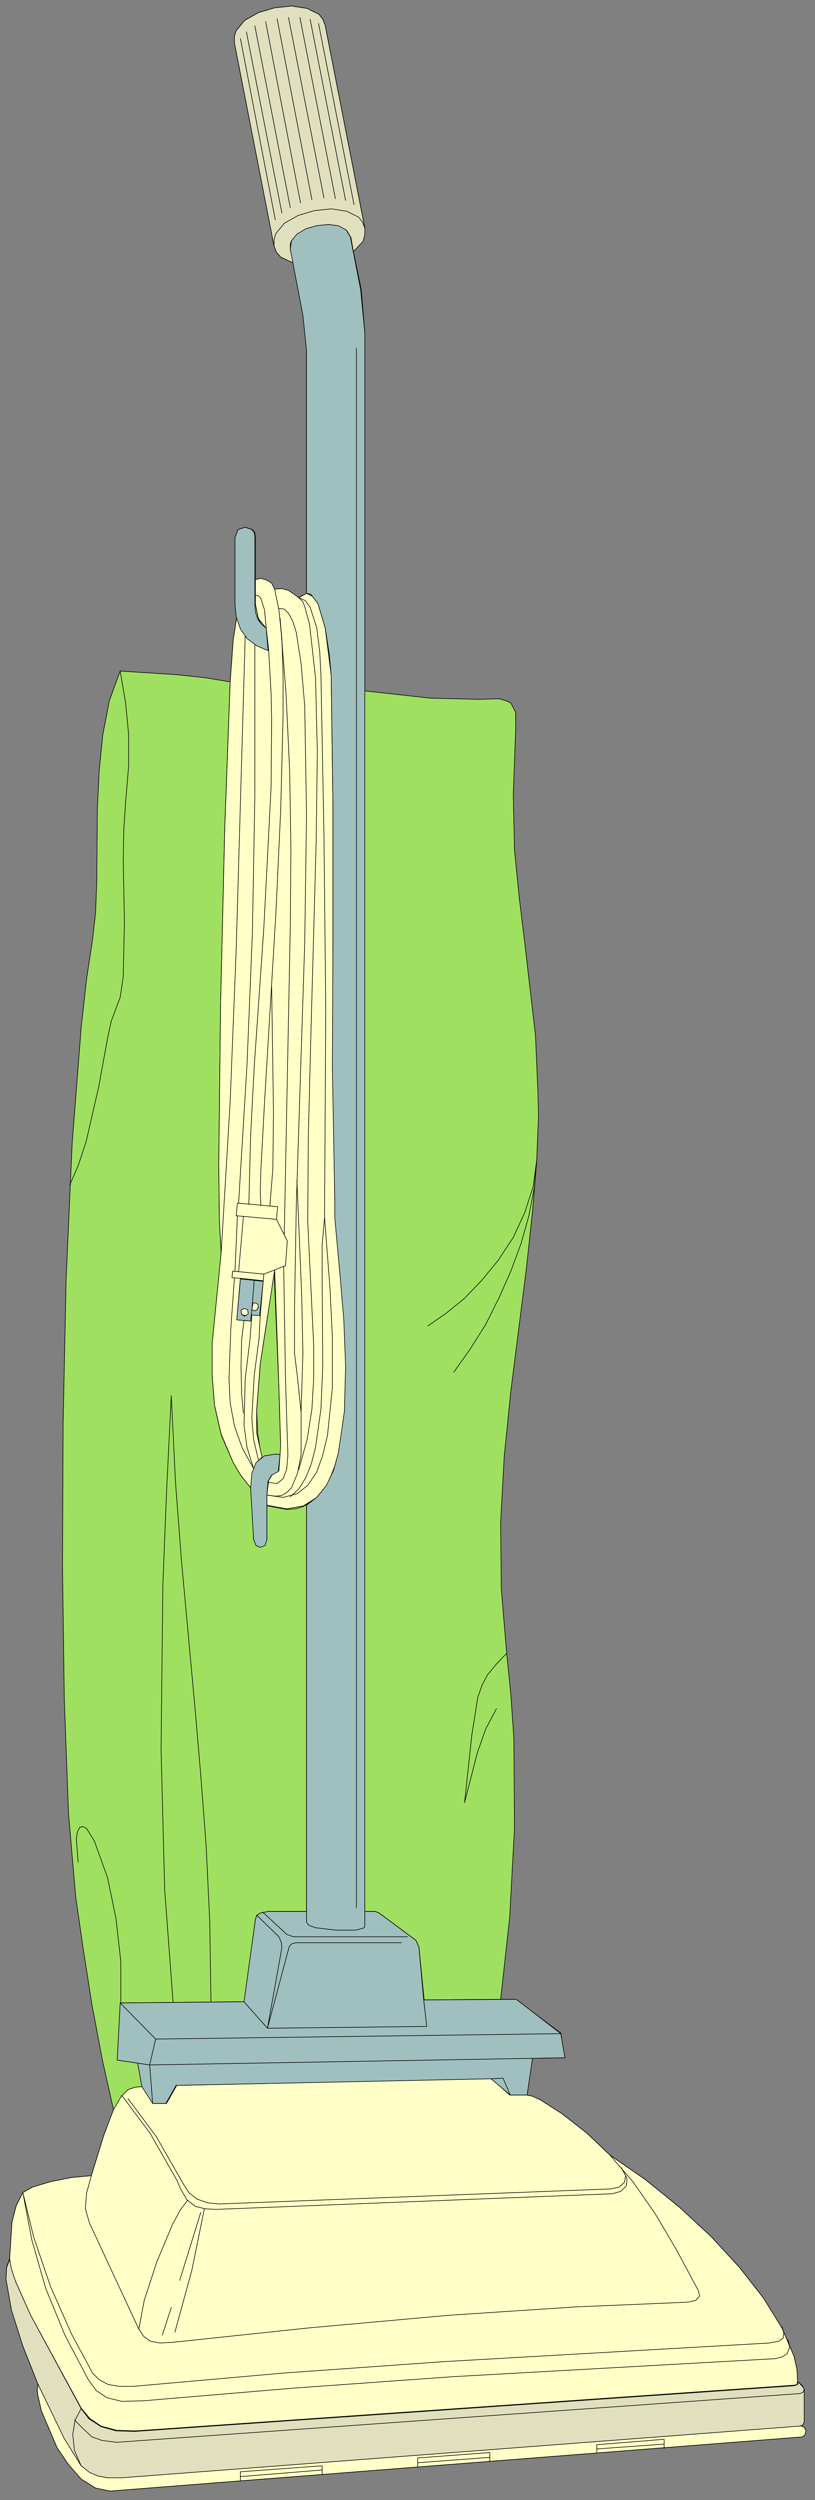 <?xml version="1.0" encoding="UTF-8" standalone="no"?>
<svg
   xmlns:dc="http://purl.org/dc/elements/1.1/"
   xmlns:cc="http://creativecommons.org/ns#"
   xmlns:rdf="http://www.w3.org/1999/02/22-rdf-syntax-ns#"
   xmlns:svg="http://www.w3.org/2000/svg"
   xmlns="http://www.w3.org/2000/svg"
   xmlns:sodipodi="http://sodipodi.sourceforge.net/DTD/sodipodi-0.dtd"
   xmlns:inkscape="http://www.inkscape.org/namespaces/inkscape"
   version="1.0"
   width="23.901mm"
   height="73.254mm"
   id="svg308"
   sodipodi:docname="CS001622.WMF">
  <rect width="100%" height="100%" fill="#808080" stroke="none"/>
  <sodipodi:namedview
     pagecolor="#ffffff"
     bordercolor="#666666"
     borderopacity="1"
     objecttolerance="10"
     gridtolerance="10"
     guidetolerance="10"
     inkscape:pageopacity="0"
     inkscape:pageshadow="2"
     inkscape:window-width="640"
     inkscape:window-height="480"
     id="namedview310" />
  <defs
     id="defs6">
    <clipPath
       clipPathUnits="userSpaceOnUse"
       id="clipWmfPath1">
      <path
         d="M 0,0 L 90.2,0 L 90.2,276.733 L 0,276.733 z"
         id="path2" />
    </clipPath>
    <pattern
       id="WMFhbasepattern"
       patternUnits="userSpaceOnUse"
       width="6"
       height="6"
       x="0"
       y="0" />
  </defs>
  <path
     style="fill:#a0e061;fill-rule:evenodd;fill-opacity:1;stroke:none;"
     clip-path="url(#clipWmfPath1)"
     d="  M 12.191,275.867   L 10.592,275.534   L 8.993,274.534   L 7.594,272.934   L 6.329,271.068   L 4.597,267.002   L 4.197,265.269   L 4.13,264.736   L 4.197,264.003   L 2.531,259.804   L 1.266,255.738   L 0.666,252.339   L 0.733,251.073   L 1.066,250.14   L 1.332,246.074   L 1.799,244.274   L 2.531,242.808   L 3.597,242.208   L 5.596,241.608   L 7.927,241.142   L 10.126,240.942   L 11.525,236.41   L 12.591,233.677   L 11.392,228.345   L 10.192,222.013   L 9.193,215.615   L 8.394,210.083   L 7.594,200.818   L 7.128,188.288   L 6.928,173.558   L 6.995,157.629   L 7.328,141.699   L 7.994,126.703   L 8.993,113.839   L 9.593,108.441   L 10.259,104.042   L 10.592,101.109   L 10.725,97.576   L 10.792,89.578   L 10.992,85.379   L 11.392,81.38   L 12.124,77.581   L 13.323,74.315   L 19.586,74.715   L 22.717,75.049   L 25.514,75.515   L 25.848,70.983   L 26.247,68.317   L 26.047,66.917   L 26.047,59.519   L 26.381,58.653   L 27.18,58.386   L 27.979,58.653   L 28.246,58.986   L 28.312,59.519   L 28.312,64.185   L 28.912,64.118   L 29.512,64.251   L 30.044,64.651   L 30.378,65.318   L 31.177,65.184   L 31.91,65.451   L 33.042,66.184   L 33.975,65.718   L 33.975,38.791   L 33.642,34.925   L 32.509,29.126   L 31.11,28.46   L 30.644,27.927   L 30.378,27.193   L 25.981,4.732   L 25.981,3.999   L 26.181,3.399   L 27.113,2.266   L 28.646,1.4   L 30.444,0.866   L 32.309,0.667   L 34.042,0.933   L 35.374,1.6   L 35.774,2.133   L 36.04,2.799   L 40.437,25.261   L 40.437,25.994   L 40.237,26.66   L 39.171,27.86   L 40.037,32.059   L 40.437,36.858   L 40.437,76.515   L 47.698,77.315   L 53.028,77.448   L 55.292,77.381   L 56.025,77.581   L 56.625,77.848   L 57.158,78.914   L 57.158,80.714   L 56.891,88.045   L 57.025,94.111   L 57.557,99.443   L 58.157,104.375   L 59.356,114.706   L 59.623,120.971   L 59.689,123.504   L 59.489,128.502   L 59.023,134.168   L 58.357,140.366   L 56.625,154.03   L 55.892,161.228   L 55.492,168.559   L 55.559,175.891   L 56.159,183.089   L 56.625,187.688   L 56.958,192.554   L 57.025,202.485   L 56.492,212.349   L 55.492,221.413   L 57.158,221.413   L 62.154,225.146   L 62.554,227.878   L 59.023,227.945   L 58.357,232.011   L 59.023,232.144   L 59.889,232.544   L 62.287,234.077   L 65.019,236.21   L 67.617,238.676   L 71.481,241.342   L 75.278,244.408   L 78.808,247.674   L 81.939,251.073   L 84.604,254.472   L 86.669,257.805   L 88.002,260.937   L 88.335,262.403   L 88.401,263.736   L 88.934,264.203   L 89.068,264.536   L 89.068,268.135   L 88.934,268.469   L 88.668,268.602   L 89.134,268.802   L 89.334,269.202   L 89.201,269.668   L 88.934,269.868   L 12.191,275.867  z "
     id="path8" />
  <path
     style="fill:none;stroke:#000000;stroke-width:0.067px;stroke-linecap:round;stroke-linejoin:round;stroke-miterlimit:4;stroke-dasharray:none;stroke-opacity:1;"
     clip-path="url(#clipWmfPath1)"
     d="  M 12.191,275.867   L 10.592,275.534   L 8.993,274.534   L 7.594,272.934   L 6.329,271.068   L 4.597,267.002   L 4.197,265.269   L 4.13,264.736   L 4.197,264.003   L 2.531,259.804   L 1.266,255.738   L 0.666,252.339   L 0.733,251.073   L 1.066,250.14   L 1.332,246.074   L 1.799,244.274   L 2.531,242.808   L 3.597,242.208   L 5.596,241.608   L 7.927,241.142   L 10.126,240.942   L 11.525,236.41   L 12.591,233.677   L 11.392,228.345   L 10.192,222.013   L 9.193,215.615   L 8.394,210.083   L 7.594,200.818   L 7.128,188.288   L 6.928,173.558   L 6.995,157.629   L 7.328,141.699   L 7.994,126.703   L 8.993,113.839   L 9.593,108.441   L 10.259,104.042   L 10.592,101.109   L 10.725,97.576   L 10.792,89.578   L 10.992,85.379   L 11.392,81.38   L 12.124,77.581   L 13.323,74.315   L 19.586,74.715   L 22.717,75.049   L 25.514,75.515   L 25.848,70.983   L 26.247,68.317   L 26.047,66.917   L 26.047,59.519   L 26.381,58.653   L 27.18,58.386   L 27.979,58.653   L 28.246,58.986   L 28.312,59.519   L 28.312,64.185   L 28.912,64.118   L 29.512,64.251   L 30.044,64.651   L 30.378,65.318   L 31.177,65.184   L 31.91,65.451   L 33.042,66.184   L 33.975,65.718   L 33.975,38.791   L 33.642,34.925   L 32.509,29.126   L 31.11,28.46   L 30.644,27.927   L 30.378,27.193   L 25.981,4.732   L 25.981,3.999   L 26.181,3.399   L 27.113,2.266   L 28.646,1.4   L 30.444,0.866   L 32.309,0.667   L 34.042,0.933   L 35.374,1.6   L 35.774,2.133   L 36.04,2.799   L 40.437,25.261   L 40.437,25.994   L 40.237,26.66   L 39.171,27.86   L 40.037,32.059   L 40.437,36.858   L 40.437,76.515   L 47.698,77.315   L 53.028,77.448   L 55.292,77.381   L 56.025,77.581   L 56.625,77.848   L 57.158,78.914   L 57.158,80.714   L 56.891,88.045   L 57.025,94.111   L 57.557,99.443   L 58.157,104.375   L 59.356,114.706   L 59.623,120.971   L 59.689,123.504   L 59.489,128.502   L 59.023,134.168   L 58.357,140.366   L 56.625,154.03   L 55.892,161.228   L 55.492,168.559   L 55.559,175.891   L 56.159,183.089   L 56.625,187.688   L 56.958,192.554   L 57.025,202.485   L 56.492,212.349   L 55.492,221.413   L 57.158,221.413   L 62.154,225.146   L 62.554,227.878   L 59.023,227.945   L 58.357,232.011   L 59.023,232.144   L 59.889,232.544   L 62.287,234.077   L 65.019,236.21   L 67.617,238.676   L 71.481,241.342   L 75.278,244.408   L 78.808,247.674   L 81.939,251.073   L 84.604,254.472   L 86.669,257.805   L 88.002,260.937   L 88.335,262.403   L 88.401,263.736   L 88.934,264.203   L 89.068,264.536   L 89.068,268.135   L 88.934,268.469   L 88.668,268.602   L 89.134,268.802   L 89.334,269.202   L 89.201,269.668   L 88.934,269.868   L 12.191,275.867  z "
     id="path10" />
  <path
     style="fill:none;stroke:#000000;stroke-width:0.067px;stroke-linecap:round;stroke-linejoin:round;stroke-miterlimit:4;stroke-dasharray:none;stroke-opacity:1;"
     clip-path="url(#clipWmfPath1)"
     d="  M 26.647,274.734   L 26.647,273.734   L 35.707,273.068   L 35.707,274.067  "
     id="path12" />
  <path
     style="fill:none;stroke:#000000;stroke-width:0.067px;stroke-linecap:round;stroke-linejoin:round;stroke-miterlimit:4;stroke-dasharray:none;stroke-opacity:1;"
     clip-path="url(#clipWmfPath1)"
     d="  M 35.707,273.534   L 26.647,274.267  "
     id="path14" />
  <path
     style="fill:none;stroke:#000000;stroke-width:0.067px;stroke-linecap:round;stroke-linejoin:round;stroke-miterlimit:4;stroke-dasharray:none;stroke-opacity:1;"
     clip-path="url(#clipWmfPath1)"
     d="  M 46.299,273.201   L 46.299,272.201   L 54.227,271.601   L 54.227,272.601  "
     id="path16" />
  <path
     style="fill:none;stroke:#000000;stroke-width:0.067px;stroke-linecap:round;stroke-linejoin:round;stroke-miterlimit:4;stroke-dasharray:none;stroke-opacity:1;"
     clip-path="url(#clipWmfPath1)"
     d="  M 54.227,272.134   L 46.299,272.734  "
     id="path18" />
  <path
     style="fill:none;stroke:#000000;stroke-width:0.067px;stroke-linecap:round;stroke-linejoin:round;stroke-miterlimit:4;stroke-dasharray:none;stroke-opacity:1;"
     clip-path="url(#clipWmfPath1)"
     d="  M 66.085,271.668   L 66.085,270.735   L 73.612,270.135   L 73.612,271.135  "
     id="path20" />
  <path
     style="fill:none;stroke:#000000;stroke-width:0.067px;stroke-linecap:round;stroke-linejoin:round;stroke-miterlimit:4;stroke-dasharray:none;stroke-opacity:1;"
     clip-path="url(#clipWmfPath1)"
     d="  M 73.612,270.668   L 66.085,271.201  "
     id="path22" />
  <path
     style="fill:none;stroke:#000000;stroke-width:0.067px;stroke-linecap:round;stroke-linejoin:round;stroke-miterlimit:4;stroke-dasharray:none;stroke-opacity:1;"
     clip-path="url(#clipWmfPath1)"
     d="  M 4.197,264.003   L 7.128,270.002   L 8.993,273.001   L 9.926,273.734   L 10.859,274.201   L 11.925,274.401   L 13.457,274.334   L 88.668,268.602  "
     id="path24" />
  <path
     style="fill:none;stroke:#000000;stroke-width:0.067px;stroke-linecap:round;stroke-linejoin:round;stroke-miterlimit:4;stroke-dasharray:none;stroke-opacity:1;"
     clip-path="url(#clipWmfPath1)"
     d="  M 8.993,273.001   L 8.261,271.335   L 8.061,269.535   L 8.327,267.935   L 8.993,266.669  "
     id="path26" />
  <path
     style="fill:none;stroke:#000000;stroke-width:0.067px;stroke-linecap:round;stroke-linejoin:round;stroke-miterlimit:4;stroke-dasharray:none;stroke-opacity:1;"
     clip-path="url(#clipWmfPath1)"
     d="  M 8.261,267.935   L 9.326,269.002   L 10.192,269.802   L 11.325,270.202   L 12.924,270.402   L 88.668,265.069   L 88.934,264.87   L 89.068,264.536  "
     id="path28" />
  <path
     style="fill:none;stroke:#000000;stroke-width:0.067px;stroke-linecap:round;stroke-linejoin:round;stroke-miterlimit:4;stroke-dasharray:none;stroke-opacity:1;"
     clip-path="url(#clipWmfPath1)"
     d="  M 88.401,263.736   L 88.335,264.07   L 88.068,264.136   L 14.922,269.202   L 12.857,269.135   L 11.192,268.669   L 9.859,267.802   L 8.993,266.669   L 3.397,256.405   L 1.732,252.672   L 1.266,251.473   L 1.066,250.14  "
     id="path30" />
  <path
     style="fill:none;stroke:#000000;stroke-width:0.067px;stroke-linecap:round;stroke-linejoin:round;stroke-miterlimit:4;stroke-dasharray:none;stroke-opacity:1;"
     clip-path="url(#clipWmfPath1)"
     d="  M 2.531,242.808   L 3.531,248.074   L 5.063,253.406   L 7.195,258.604   L 9.793,263.537   L 10.659,264.736   L 11.858,265.536   L 13.523,265.936   L 15.922,265.936   L 32.509,264.536   L 50.163,263.203   L 85.937,261.204   L 86.736,261.004   L 87.269,260.604   L 87.535,259.937   L 87.335,259.138  "
     id="path32" />
  <path
     style="fill:none;stroke:#000000;stroke-width:0.067px;stroke-linecap:round;stroke-linejoin:round;stroke-miterlimit:4;stroke-dasharray:none;stroke-opacity:1;"
     clip-path="url(#clipWmfPath1)"
     d="  M 86.669,257.671   L 86.869,258.338   L 86.803,258.938   L 86.336,259.271   L 85.27,259.471   L 49.164,261.537   L 31.377,262.803   L 14.789,264.27   L 13.257,264.27   L 11.991,264.07   L 10.992,263.537   L 10.259,262.803   L 7.861,258.471   L 5.596,253.206   L 3.731,247.74   L 2.531,242.808  "
     id="path34" />
  <path
     style="fill:none;stroke:#000000;stroke-width:0.067px;stroke-linecap:round;stroke-linejoin:round;stroke-miterlimit:4;stroke-dasharray:none;stroke-opacity:1;"
     clip-path="url(#clipWmfPath1)"
     d="  M 10.126,240.942   L 9.593,242.875   L 9.46,244.608   L 9.593,245.408   L 9.926,246.207   L 15.389,257.938   L 15.922,258.738   L 16.654,259.271   L 17.654,259.471   L 18.986,259.404   L 34.175,257.805   L 49.697,256.405   L 63.82,255.472   L 74.945,255.005   L 76.277,254.939   L 77.143,254.739   L 77.543,254.272   L 77.409,253.672   L 75.011,249.207   L 72.613,245.141   L 70.148,241.608   L 67.617,238.676  "
     id="path36" />
  <path
     style="fill:none;stroke:#000000;stroke-width:0.067px;stroke-linecap:round;stroke-linejoin:round;stroke-miterlimit:4;stroke-dasharray:none;stroke-opacity:1;"
     clip-path="url(#clipWmfPath1)"
     d="  M 68.882,240.076   L 69.482,241.209   L 69.482,241.675   L 69.415,242.075   L 68.816,242.675   L 67.883,242.941   L 23.982,244.674   L 22.717,244.674   L 21.651,244.341   L 20.718,243.675   L 19.985,242.342   L 19.586,241.409   L 16.654,236.276   L 13.457,232.077  "
     id="path38" />
  <path
     style="fill:none;stroke:#000000;stroke-width:0.067px;stroke-linecap:round;stroke-linejoin:round;stroke-miterlimit:4;stroke-dasharray:none;stroke-opacity:1;"
     clip-path="url(#clipWmfPath1)"
     d="  M 14.123,232.411   L 17.321,236.61   L 18.919,239.209   L 20.252,241.742   L 20.918,242.808   L 21.851,243.541   L 22.983,243.941   L 24.249,244.075   L 67.683,242.408   L 68.616,242.208   L 69.216,241.675   L 69.282,240.942   L 68.882,240.076  "
     id="path40" />
  <path
     style="fill:none;stroke:#000000;stroke-width:0.067px;stroke-linecap:round;stroke-linejoin:round;stroke-miterlimit:4;stroke-dasharray:none;stroke-opacity:1;"
     clip-path="url(#clipWmfPath1)"
     d="  M 20.785,243.675   L 19.985,244.741   L 19.119,246.341   L 17.387,250.473   L 15.988,254.739   L 15.389,257.938  "
     id="path42" />
  <path
     style="fill:none;stroke:#000000;stroke-width:0.067px;stroke-linecap:round;stroke-linejoin:round;stroke-miterlimit:4;stroke-dasharray:none;stroke-opacity:1;"
     clip-path="url(#clipWmfPath1)"
     d="  M 17.987,258.604   L 18.986,255.538  "
     id="path44" />
  <path
     style="fill:none;stroke:#000000;stroke-width:0.067px;stroke-linecap:round;stroke-linejoin:round;stroke-miterlimit:4;stroke-dasharray:none;stroke-opacity:1;"
     clip-path="url(#clipWmfPath1)"
     d="  M 19.919,252.539   L 22.184,245.074  "
     id="path46" />
  <path
     style="fill:none;stroke:#000000;stroke-width:0.067px;stroke-linecap:round;stroke-linejoin:round;stroke-miterlimit:4;stroke-dasharray:none;stroke-opacity:1;"
     clip-path="url(#clipWmfPath1)"
     d="  M 22.65,244.608   L 21.251,251.473   L 19.386,258.271  "
     id="path48" />
  <path
     style="fill:none;stroke:#000000;stroke-width:0.067px;stroke-linecap:round;stroke-linejoin:round;stroke-miterlimit:4;stroke-dasharray:none;stroke-opacity:1;"
     clip-path="url(#clipWmfPath1)"
     d="  M 12.591,233.677   L 13.457,232.211   L 14.19,231.411   L 14.989,231.144   L 15.788,231.078  "
     id="path50" />
  <path
     style="fill:none;stroke:#000000;stroke-width:0.067px;stroke-linecap:round;stroke-linejoin:round;stroke-miterlimit:4;stroke-dasharray:none;stroke-opacity:1;"
     clip-path="url(#clipWmfPath1)"
     d="  M 15.322,228.478   L 15.788,231.078   L 16.987,232.944   L 16.188,228.612  "
     id="path52" />
  <path
     style="fill:none;stroke:#000000;stroke-width:0.067px;stroke-linecap:round;stroke-linejoin:round;stroke-miterlimit:4;stroke-dasharray:none;stroke-opacity:1;"
     clip-path="url(#clipWmfPath1)"
     d="  M 16.654,228.678   L 13.057,228.145   L 13.39,221.813   L 17.254,225.812   L 16.654,228.678   L 59.023,227.945  "
     id="path54" />
  <path
     style="fill:none;stroke:#000000;stroke-width:0.067px;stroke-linecap:round;stroke-linejoin:round;stroke-miterlimit:4;stroke-dasharray:none;stroke-opacity:1;"
     clip-path="url(#clipWmfPath1)"
     d="  M 62.154,225.146   L 17.254,225.812  "
     id="path56" />
  <path
     style="fill:none;stroke:#000000;stroke-width:0.067px;stroke-linecap:round;stroke-linejoin:round;stroke-miterlimit:4;stroke-dasharray:none;stroke-opacity:1;"
     clip-path="url(#clipWmfPath1)"
     d="  M 16.987,232.944   L 18.453,232.944   L 19.586,230.944   L 55.759,230.145   L 56.492,232.011   L 58.357,232.011  "
     id="path58" />
  <path
     style="fill:none;stroke:#000000;stroke-width:0.067px;stroke-linecap:round;stroke-linejoin:round;stroke-miterlimit:4;stroke-dasharray:none;stroke-opacity:1;"
     clip-path="url(#clipWmfPath1)"
     d="  M 56.492,232.011   L 54.426,230.211  "
     id="path60" />
  <path
     style="fill:none;stroke:#000000;stroke-width:0.067px;stroke-linecap:round;stroke-linejoin:round;stroke-miterlimit:4;stroke-dasharray:none;stroke-opacity:1;"
     clip-path="url(#clipWmfPath1)"
     d="  M 13.39,221.813   L 27.113,221.68  "
     id="path62" />
  <path
     style="fill:none;stroke:#000000;stroke-width:0.067px;stroke-linecap:round;stroke-linejoin:round;stroke-miterlimit:4;stroke-dasharray:none;stroke-opacity:1;"
     clip-path="url(#clipWmfPath1)"
     d="  M 33.975,211.682   L 29.778,211.682   L 28.779,211.882   L 28.446,212.149   L 28.312,212.549   L 27.113,221.68   L 29.711,224.613   L 47.298,224.346   L 46.432,215.615   L 46.099,214.882   L 41.969,211.816   L 41.569,211.682   L 40.437,211.682  "
     id="path64" />
  <path
     style="fill:none;stroke:#000000;stroke-width:0.067px;stroke-linecap:round;stroke-linejoin:round;stroke-miterlimit:4;stroke-dasharray:none;stroke-opacity:1;"
     clip-path="url(#clipWmfPath1)"
     d="  M 46.965,221.48   L 55.492,221.413  "
     id="path66" />
  <path
     style="fill:none;stroke:#000000;stroke-width:0.067px;stroke-linecap:round;stroke-linejoin:round;stroke-miterlimit:4;stroke-dasharray:none;stroke-opacity:1;"
     clip-path="url(#clipWmfPath1)"
     d="  M 28.512,212.082   L 30.911,214.482   L 31.244,215.082   L 31.244,215.681   L 29.711,224.613   L 32.043,215.615   L 32.309,215.281   L 32.776,215.148   L 44.5,215.148  "
     id="path68" />
  <path
     style="fill:none;stroke:#000000;stroke-width:0.067px;stroke-linecap:round;stroke-linejoin:round;stroke-miterlimit:4;stroke-dasharray:none;stroke-opacity:1;"
     clip-path="url(#clipWmfPath1)"
     d="  M 45.167,214.482   L 32.576,214.482   L 31.777,214.215   L 29.112,211.749  "
     id="path70" />
  <path
     style="fill:none;stroke:#000000;stroke-width:0.067px;stroke-linecap:round;stroke-linejoin:round;stroke-miterlimit:4;stroke-dasharray:none;stroke-opacity:1;"
     clip-path="url(#clipWmfPath1)"
     d="  M 13.39,221.813   L 13.39,217.214   L 12.857,212.482   L 11.925,207.95   L 10.459,203.884   L 9.593,202.485   L 9.193,202.285   L 8.86,202.351   L 8.594,202.818   L 8.46,203.618   L 8.66,206.217  "
     id="path72" />
  <path
     style="fill:none;stroke:#000000;stroke-width:0.067px;stroke-linecap:round;stroke-linejoin:round;stroke-miterlimit:4;stroke-dasharray:none;stroke-opacity:1;"
     clip-path="url(#clipWmfPath1)"
     d="  M 19.186,221.747   L 18.253,209.283   L 17.853,193.753   L 18.053,175.491   L 18.453,165.36   L 18.986,154.563   L 19.452,164.16   L 20.118,172.892   L 21.584,188.821   L 22.25,196.553   L 22.85,204.417   L 23.249,212.749   L 23.383,221.68  "
     id="path74" />
  <path
     style="fill:none;stroke:#000000;stroke-width:0.067px;stroke-linecap:round;stroke-linejoin:round;stroke-miterlimit:4;stroke-dasharray:none;stroke-opacity:1;"
     clip-path="url(#clipWmfPath1)"
     d="  M 33.975,166.627   L 33.975,212.882   L 34.241,213.215   L 34.974,213.415   L 37.239,213.749   L 39.438,213.682   L 40.17,213.549   L 40.37,213.482   L 40.437,213.282   L 40.437,36.858  "
     id="path76" />
  <path
     style="fill:none;stroke:#000000;stroke-width:0.067px;stroke-linecap:round;stroke-linejoin:round;stroke-miterlimit:4;stroke-dasharray:none;stroke-opacity:1;"
     clip-path="url(#clipWmfPath1)"
     d="  M 39.571,38.591   L 39.571,211.216  "
     id="path78" />
  <path
     style="fill:none;stroke:#000000;stroke-width:0.067px;stroke-linecap:round;stroke-linejoin:round;stroke-miterlimit:4;stroke-dasharray:none;stroke-opacity:1;"
     clip-path="url(#clipWmfPath1)"
     d="  M 55.026,189.221   L 53.827,191.487   L 52.894,194.153   L 51.495,199.619   L 52.295,192.154   L 52.961,187.955   L 53.427,186.622   L 54.027,185.489   L 54.959,184.356   L 56.159,183.089  "
     id="path80" />
  <path
     style="fill:none;stroke:#000000;stroke-width:0.067px;stroke-linecap:round;stroke-linejoin:round;stroke-miterlimit:4;stroke-dasharray:none;stroke-opacity:1;"
     clip-path="url(#clipWmfPath1)"
     d="  M 50.296,151.963   L 52.095,149.431   L 53.827,146.698   L 55.292,143.765   L 56.625,140.766   L 57.757,137.7   L 58.623,134.634   L 59.223,131.502   L 59.489,128.502   L 59.09,131.435   L 58.157,134.301   L 56.891,137.034   L 55.226,139.566   L 53.361,141.833   L 51.429,143.832   L 49.364,145.498   L 47.432,146.831  "
     id="path82" />
  <path
     style="fill:none;stroke:#000000;stroke-width:0.067px;stroke-linecap:round;stroke-linejoin:round;stroke-miterlimit:4;stroke-dasharray:none;stroke-opacity:1;"
     clip-path="url(#clipWmfPath1)"
     d="  M 7.728,131.235   L 8.66,129.102   L 9.526,126.503   L 10.925,120.438   L 11.925,114.972   L 12.324,113.106   L 12.724,112.04   L 13.323,110.44   L 13.657,108.174   L 13.79,102.109   L 13.657,95.177   L 13.723,91.845   L 13.923,88.845   L 14.256,84.846   L 14.256,81.314   L 13.923,77.848   L 13.323,74.315  "
     id="path84" />
  <path
     style="fill:none;stroke:#000000;stroke-width:0.067px;stroke-linecap:round;stroke-linejoin:round;stroke-miterlimit:4;stroke-dasharray:none;stroke-opacity:1;"
     clip-path="url(#clipWmfPath1)"
     d="  M 30.911,162.961   L 30.178,163.361   L 29.778,164.027   L 29.578,165.56   L 29.578,170.492   L 29.378,171.092   L 28.845,171.292   L 28.379,171.092   L 28.113,170.492   L 27.846,164.827   L 27.979,163.094   L 28.446,161.894   L 29.378,161.228   L 30.577,161.028   L 31.044,161.095  "
     id="path86" />
  <path
     style="fill:none;stroke:#000000;stroke-width:0.067px;stroke-linecap:round;stroke-linejoin:round;stroke-miterlimit:4;stroke-dasharray:none;stroke-opacity:1;"
     clip-path="url(#clipWmfPath1)"
     d="  M 27.846,164.827   L 26.714,163.427   L 25.848,161.961   L 24.515,158.895   L 23.782,155.629   L 23.516,152.297   L 23.516,148.897   L 23.849,145.498   L 24.515,138.767   L 24.315,135.167   L 24.249,128.969   L 24.449,111.373   L 24.915,91.645   L 25.514,75.515  "
     id="path88" />
  <path
     style="fill:none;stroke:#000000;stroke-width:0.067px;stroke-linecap:round;stroke-linejoin:round;stroke-miterlimit:4;stroke-dasharray:none;stroke-opacity:1;"
     clip-path="url(#clipWmfPath1)"
     d="  M 27.18,70.383   L 26.181,105.175   L 25.514,122.037   L 24.515,138.767  "
     id="path90" />
  <path
     style="fill:none;stroke:#000000;stroke-width:0.067px;stroke-linecap:round;stroke-linejoin:round;stroke-miterlimit:4;stroke-dasharray:none;stroke-opacity:1;"
     clip-path="url(#clipWmfPath1)"
     d="  M 27.913,145.632   L 27.713,148.364   L 27.113,152.763   L 26.98,155.229   L 26.98,157.829   L 27.38,160.295   L 28.113,162.627   L 26.847,160.361   L 25.981,157.895   L 25.514,155.363   L 25.381,152.697   L 25.581,147.231   L 25.981,141.566  "
     id="path92" />
  <path
     style="fill:none;stroke:#000000;stroke-width:0.067px;stroke-linecap:round;stroke-linejoin:round;stroke-miterlimit:4;stroke-dasharray:none;stroke-opacity:1;"
     clip-path="url(#clipWmfPath1)"
     d="  M 26.98,156.496   L 26.78,154.363   L 26.714,151.364   L 26.78,148.431   L 27.047,146.231  "
     id="path94" />
  <path
     style="fill:none;stroke:#000000;stroke-width:0.067px;stroke-linecap:round;stroke-linejoin:round;stroke-miterlimit:4;stroke-dasharray:none;stroke-opacity:1;"
     clip-path="url(#clipWmfPath1)"
     d="  M 28.246,141.766   L 27.846,146.298   L 26.247,146.165   L 26.647,141.633  "
     id="path96" />
  <path
     style="fill:none;stroke:#000000;stroke-width:0.067px;stroke-linecap:round;stroke-linejoin:round;stroke-miterlimit:4;stroke-dasharray:none;stroke-opacity:1;"
     clip-path="url(#clipWmfPath1)"
     d="  M 29.178,141.833   L 25.714,141.499   L 25.781,140.766   L 29.245,141.099   L 28.845,145.698   L 27.913,145.632  "
     id="path98" />
  <path
     style="fill:none;stroke:#000000;stroke-width:0.067px;stroke-linecap:round;stroke-linejoin:round;stroke-miterlimit:4;stroke-dasharray:none;stroke-opacity:1;"
     clip-path="url(#clipWmfPath1)"
     d="  M 27.18,145.765   L 26.78,145.565   L 26.714,145.098   L 27.113,144.898   L 27.513,145.032   L 27.58,145.498   L 27.18,145.765  z "
     id="path100" />
  <path
     style="fill:none;stroke:#000000;stroke-width:0.067px;stroke-linecap:round;stroke-linejoin:round;stroke-miterlimit:4;stroke-dasharray:none;stroke-opacity:1;"
     clip-path="url(#clipWmfPath1)"
     d="  M 27.979,144.299   L 28.379,144.232   L 28.646,144.432   L 28.712,144.765   L 28.579,145.032   L 27.913,145.032  "
     id="path102" />
  <path
     style="fill:none;stroke:#000000;stroke-width:0.067px;stroke-linecap:round;stroke-linejoin:round;stroke-miterlimit:4;stroke-dasharray:none;stroke-opacity:1;"
     clip-path="url(#clipWmfPath1)"
     d="  M 26.447,140.833   L 26.98,134.701  "
     id="path104" />
  <path
     style="fill:none;stroke:#000000;stroke-width:0.067px;stroke-linecap:round;stroke-linejoin:round;stroke-miterlimit:4;stroke-dasharray:none;stroke-opacity:1;"
     clip-path="url(#clipWmfPath1)"
     d="  M 30.644,135.034   L 26.181,134.701   L 26.247,133.235   L 30.711,133.634   L 30.644,135.034   L 31.843,137.434   L 31.643,140.233   L 29.245,141.099  "
     id="path106" />
  <path
     style="fill:none;stroke:#000000;stroke-width:0.067px;stroke-linecap:round;stroke-linejoin:round;stroke-miterlimit:4;stroke-dasharray:none;stroke-opacity:1;"
     clip-path="url(#clipWmfPath1)"
     d="  M 25.981,140.833   L 26.314,134.701  "
     id="path108" />
  <path
     style="fill:none;stroke:#000000;stroke-width:0.067px;stroke-linecap:round;stroke-linejoin:round;stroke-miterlimit:4;stroke-dasharray:none;stroke-opacity:1;"
     clip-path="url(#clipWmfPath1)"
     d="  M 26.447,133.301   L 27.38,117.905   L 27.979,103.242   L 28.246,88.179   L 28.246,71.383  "
     id="path110" />
  <path
     style="fill:none;stroke:#000000;stroke-width:0.067px;stroke-linecap:round;stroke-linejoin:round;stroke-miterlimit:4;stroke-dasharray:none;stroke-opacity:1;"
     clip-path="url(#clipWmfPath1)"
     d="  M 29.778,72.049   L 28.512,71.516   L 27.446,70.716   L 26.714,69.65   L 26.247,68.317  "
     id="path112" />
  <path
     style="fill:none;stroke:#000000;stroke-width:0.067px;stroke-linecap:round;stroke-linejoin:round;stroke-miterlimit:4;stroke-dasharray:none;stroke-opacity:1;"
     clip-path="url(#clipWmfPath1)"
     d="  M 28.312,64.185   L 28.312,66.917   L 28.646,68.583   L 28.979,69.117   L 29.512,69.583  "
     id="path114" />
  <path
     style="fill:none;stroke:#000000;stroke-width:0.067px;stroke-linecap:round;stroke-linejoin:round;stroke-miterlimit:4;stroke-dasharray:none;stroke-opacity:1;"
     clip-path="url(#clipWmfPath1)"
     d="  M 28.312,65.917   L 28.912,66.251   L 29.312,67.517   L 29.978,75.648   L 30.111,83.846   L 29.845,92.111   L 29.378,100.442   L 28.179,116.972   L 27.713,125.237   L 27.513,133.368  "
     id="path116" />
  <path
     style="fill:none;stroke:#000000;stroke-width:0.067px;stroke-linecap:round;stroke-linejoin:round;stroke-miterlimit:4;stroke-dasharray:none;stroke-opacity:1;"
     clip-path="url(#clipWmfPath1)"
     d="  M 28.912,133.501   L 28.912,129.635   L 29.245,122.237   L 30.577,101.242   L 31.11,89.845   L 31.377,79.314   L 31.177,70.783   L 30.844,67.584   L 30.378,65.318  "
     id="path118" />
  <path
     style="fill:none;stroke:#000000;stroke-width:0.067px;stroke-linecap:round;stroke-linejoin:round;stroke-miterlimit:4;stroke-dasharray:none;stroke-opacity:1;"
     clip-path="url(#clipWmfPath1)"
     d="  M 31.044,68.517   L 31.71,76.981   L 32.11,85.446   L 32.243,93.977   L 32.176,102.509   L 31.843,119.638   L 31.51,136.7  "
     id="path120" />
  <path
     style="fill:none;stroke:#000000;stroke-width:0.067px;stroke-linecap:round;stroke-linejoin:round;stroke-miterlimit:4;stroke-dasharray:none;stroke-opacity:1;"
     clip-path="url(#clipWmfPath1)"
     d="  M 30.044,109.307   L 30.311,123.17   L 30.178,129.435   L 29.911,133.568  "
     id="path122" />
  <path
     style="fill:none;stroke:#000000;stroke-width:0.067px;stroke-linecap:round;stroke-linejoin:round;stroke-miterlimit:4;stroke-dasharray:none;stroke-opacity:1;"
     clip-path="url(#clipWmfPath1)"
     d="  M 28.845,145.698   L 28.712,148.231   L 28.179,152.297   L 27.913,157.029   L 28.113,159.428   L 28.246,160.295   L 28.646,161.694  "
     id="path124" />
  <path
     style="fill:none;stroke:#000000;stroke-width:0.067px;stroke-linecap:round;stroke-linejoin:round;stroke-miterlimit:4;stroke-dasharray:none;stroke-opacity:1;"
     clip-path="url(#clipWmfPath1)"
     d="  M 28.979,161.428   L 28.579,158.828   L 28.446,156.229   L 28.845,151.03   L 29.645,145.832   L 30.378,140.699   L 30.911,153.563   L 31.11,160.095   L 31.11,162.161   L 31.11,162.694   L 31.11,162.894   L 30.911,162.961  "
     id="path126" />
  <path
     style="fill:none;stroke:#000000;stroke-width:0.067px;stroke-linecap:round;stroke-linejoin:round;stroke-miterlimit:4;stroke-dasharray:none;stroke-opacity:1;"
     clip-path="url(#clipWmfPath1)"
     d="  M 29.711,164.227   L 30.244,164.36   L 30.711,164.36   L 31.377,163.827   L 31.71,162.694   L 31.91,161.161   L 31.643,152.563   L 31.443,140.233  "
     id="path128" />
  <path
     style="fill:none;stroke:#000000;stroke-width:0.067px;stroke-linecap:round;stroke-linejoin:round;stroke-miterlimit:4;stroke-dasharray:none;stroke-opacity:1;"
     clip-path="url(#clipWmfPath1)"
     d="  M 29.578,165.56   L 30.444,165.693   L 31.177,165.627   L 31.777,165.294   L 32.309,164.76   L 32.976,163.161   L 33.375,161.161   L 33.375,156.496   L 32.976,152.563   L 32.709,149.431   L 32.643,145.098   L 32.842,133.501   L 33.708,104.442   L 33.975,90.178   L 33.908,83.78   L 33.708,78.181   L 33.375,73.516   L 32.776,70.05   L 32.376,68.783   L 31.976,67.917   L 31.443,67.45   L 30.844,67.384  "
     id="path130" />
  <path
     style="fill:none;stroke:#000000;stroke-width:0.067px;stroke-linecap:round;stroke-linejoin:round;stroke-miterlimit:4;stroke-dasharray:none;stroke-opacity:1;"
     clip-path="url(#clipWmfPath1)"
     d="  M 33.042,66.184   L 33.708,67.184   L 34.241,69.117   L 34.908,75.049   L 35.174,83.38   L 35.041,93.311   L 34.441,115.239   L 34.175,125.836   L 34.108,135.234   L 34.441,142.166   L 34.774,149.097   L 34.774,152.563   L 34.574,156.029   L 34.042,159.428   L 33.109,162.827  "
     id="path132" />
  <path
     style="fill:none;stroke:#000000;stroke-width:0.067px;stroke-linecap:round;stroke-linejoin:round;stroke-miterlimit:4;stroke-dasharray:none;stroke-opacity:1;"
     clip-path="url(#clipWmfPath1)"
     d="  M 33.375,156.362   L 33.575,149.964   L 33.442,143.565   L 32.909,130.768  "
     id="path134" />
  <path
     style="fill:none;stroke:#000000;stroke-width:0.067px;stroke-linecap:round;stroke-linejoin:round;stroke-miterlimit:4;stroke-dasharray:none;stroke-opacity:1;"
     clip-path="url(#clipWmfPath1)"
     d="  M 32.176,165.76   L 33.109,164.894   L 33.908,163.627   L 34.508,162.094   L 34.974,160.295   L 35.574,156.029   L 35.774,151.297   L 35.707,141.833   L 35.707,137.833   L 35.774,136.5   L 35.973,134.834   L 36.107,111.84   L 35.907,92.444   L 35.574,74.782   L 35.44,72.249   L 35.107,69.517   L 34.375,67.25   L 33.775,66.517   L 33.509,66.317   L 33.042,66.184  "
     id="path136" />
  <path
     style="fill:none;stroke:#000000;stroke-width:0.067px;stroke-linecap:round;stroke-linejoin:round;stroke-miterlimit:4;stroke-dasharray:none;stroke-opacity:1;"
     clip-path="url(#clipWmfPath1)"
     d="  M 33.975,65.718   L 34.641,66.051   L 35.241,66.851   L 36.04,69.517   L 36.506,72.516   L 36.706,74.782   L 36.906,89.312   L 36.906,103.842   L 36.906,118.305   L 37.106,132.835   L 37.173,134.834   L 37.839,142.832   L 38.238,148.564   L 38.372,150.83   L 38.305,154.563   L 38.105,157.362   L 37.705,160.028   L 37.106,162.361   L 36.24,164.36   L 35.107,165.893   L 33.642,166.826   L 32.776,167.093   L 31.777,167.16   L 29.578,166.76  "
     id="path138" />
  <path
     style="fill:none;stroke:#000000;stroke-width:0.067px;stroke-linecap:round;stroke-linejoin:round;stroke-miterlimit:4;stroke-dasharray:none;stroke-opacity:1;"
     clip-path="url(#clipWmfPath1)"
     d="  M 29.578,165.56   L 31.377,165.827   L 32.176,165.76   L 32.909,165.493   L 34.108,164.494   L 35.107,163.027   L 35.774,161.161   L 36.307,158.895   L 36.839,153.696   L 36.839,148.098   L 36.573,142.632   L 35.973,134.834  "
     id="path140" />
  <path
     style="fill:none;stroke:#000000;stroke-width:0.067px;stroke-linecap:round;stroke-linejoin:round;stroke-miterlimit:4;stroke-dasharray:none;stroke-opacity:1;"
     clip-path="url(#clipWmfPath1)"
     d="  M 32.509,29.126   L 32.176,27.593   L 32.309,26.66   L 32.909,25.927   L 33.908,25.327   L 35.174,24.994   L 36.373,24.861   L 37.572,24.994   L 38.438,25.461   L 38.905,26.26   L 39.171,27.86  "
     id="path142" />
  <path
     style="fill:none;stroke:#000000;stroke-width:0.067px;stroke-linecap:round;stroke-linejoin:round;stroke-miterlimit:4;stroke-dasharray:none;stroke-opacity:1;"
     clip-path="url(#clipWmfPath1)"
     d="  M 40.437,25.261   L 40.17,24.594   L 39.771,24.061   L 38.438,23.394   L 36.706,23.128   L 34.841,23.328   L 33.042,23.861   L 31.51,24.727   L 30.577,25.86   L 30.378,26.46   L 30.378,27.193  "
     id="path144" />
  <path
     style="fill:none;stroke:#000000;stroke-width:0.067px;stroke-linecap:round;stroke-linejoin:round;stroke-miterlimit:4;stroke-dasharray:none;stroke-opacity:1;"
     clip-path="url(#clipWmfPath1)"
     d="  M 30.511,24.327   L 26.58,4.266  "
     id="path146" />
  <path
     style="fill:none;stroke:#000000;stroke-width:0.067px;stroke-linecap:round;stroke-linejoin:round;stroke-miterlimit:4;stroke-dasharray:none;stroke-opacity:1;"
     clip-path="url(#clipWmfPath1)"
     d="  M 27.313,3.532   L 31.177,23.594  "
     id="path148" />
  <path
     style="fill:none;stroke:#000000;stroke-width:0.067px;stroke-linecap:round;stroke-linejoin:round;stroke-miterlimit:4;stroke-dasharray:none;stroke-opacity:1;"
     clip-path="url(#clipWmfPath1)"
     d="  M 32.11,22.928   L 28.246,2.866  "
     id="path150" />
  <path
     style="fill:none;stroke:#000000;stroke-width:0.067px;stroke-linecap:round;stroke-linejoin:round;stroke-miterlimit:4;stroke-dasharray:none;stroke-opacity:1;"
     clip-path="url(#clipWmfPath1)"
     d="  M 29.445,2.399   L 33.309,22.461  "
     id="path152" />
  <path
     style="fill:none;stroke:#000000;stroke-width:0.067px;stroke-linecap:round;stroke-linejoin:round;stroke-miterlimit:4;stroke-dasharray:none;stroke-opacity:1;"
     clip-path="url(#clipWmfPath1)"
     d="  M 34.574,22.128   L 30.711,2.066  "
     id="path154" />
  <path
     style="fill:none;stroke:#000000;stroke-width:0.067px;stroke-linecap:round;stroke-linejoin:round;stroke-miterlimit:4;stroke-dasharray:none;stroke-opacity:1;"
     clip-path="url(#clipWmfPath1)"
     d="  M 31.976,1.933   L 35.907,21.928  "
     id="path156" />
  <path
     style="fill:none;stroke:#000000;stroke-width:0.067px;stroke-linecap:round;stroke-linejoin:round;stroke-miterlimit:4;stroke-dasharray:none;stroke-opacity:1;"
     clip-path="url(#clipWmfPath1)"
     d="  M 37.173,21.995   L 33.242,1.933  "
     id="path158" />
  <path
     style="fill:none;stroke:#000000;stroke-width:0.067px;stroke-linecap:round;stroke-linejoin:round;stroke-miterlimit:4;stroke-dasharray:none;stroke-opacity:1;"
     clip-path="url(#clipWmfPath1)"
     d="  M 34.375,2.133   L 38.305,22.195  "
     id="path160" />
  <path
     style="fill:none;stroke:#000000;stroke-width:0.067px;stroke-linecap:round;stroke-linejoin:round;stroke-miterlimit:4;stroke-dasharray:none;stroke-opacity:1;"
     clip-path="url(#clipWmfPath1)"
     d="  M 39.238,22.661   L 35.307,2.599  "
     id="path162" />
  <path
     style="fill:#ffffc7;fill-rule:evenodd;fill-opacity:1;stroke:none;"
     clip-path="url(#clipWmfPath1)"
     d="  M 12.191,275.867   L 10.592,275.534   L 8.993,274.534   L 7.594,272.934   L 6.329,271.068   L 4.597,267.002   L 4.197,265.269   L 4.13,264.736   L 4.197,264.003   L 7.128,270.002   L 8.993,273.001   L 9.926,273.734   L 10.859,274.201   L 11.991,274.401   L 13.523,274.334   L 88.668,268.602   L 89.134,268.802   L 89.334,269.202   L 89.201,269.668   L 88.934,269.868   L 12.191,275.867  z    M 8.993,266.669   L 3.397,256.405   L 1.732,252.672   L 1.266,251.473   L 1.066,250.14   L 1.332,246.074   L 1.799,244.274   L 2.531,242.808   L 3.597,242.208   L 5.596,241.608   L 7.927,241.142   L 10.126,240.942   L 11.525,236.41   L 12.591,233.61   L 13.457,232.144   L 14.19,231.411   L 14.989,231.144   L 15.788,231.078   L 16.987,232.944   L 18.453,232.944   L 19.586,230.944   L 54.426,230.145   L 56.492,232.011   L 58.357,232.011   L 59.023,232.144   L 59.889,232.544   L 62.287,234.077   L 65.019,236.21   L 67.617,238.676   L 71.481,241.342   L 75.278,244.408   L 78.808,247.674   L 81.939,251.073   L 84.604,254.472   L 86.669,257.805   L 88.002,260.937   L 88.335,262.403   L 88.401,263.736   L 88.335,264.07   L 88.068,264.136   L 14.989,269.202   L 12.924,269.135   L 11.192,268.669   L 9.926,267.802   L 8.993,266.669  z    M 27.846,164.827   L 26.714,163.427   L 25.848,161.961   L 24.515,158.828   L 23.782,155.629   L 23.516,152.297   L 23.516,148.831   L 23.849,145.432   L 24.515,138.7   L 24.315,135.167   L 24.249,128.902   L 24.449,111.307   L 24.915,91.645   L 25.514,75.515   L 25.848,70.916   L 26.247,68.317   L 26.714,69.65   L 27.446,70.716   L 28.512,71.516   L 29.778,71.983   L 29.512,69.583   L 28.646,68.517   L 28.312,66.917   L 28.312,64.185   L 28.912,64.051   L 29.578,64.251   L 30.111,64.584   L 30.444,65.251   L 31.244,65.184   L 31.976,65.384   L 33.109,66.184   L 33.975,65.718   L 34.641,66.051   L 35.241,66.851   L 36.04,69.517   L 36.706,74.782   L 36.906,89.312   L 36.906,103.775   L 36.906,118.305   L 37.106,132.835   L 37.173,134.768   L 37.905,142.832   L 38.305,148.564   L 38.372,150.83   L 38.305,154.563   L 38.105,157.362   L 37.772,160.028   L 37.106,162.361   L 36.307,164.36   L 35.107,165.827   L 33.642,166.76   L 31.777,167.093   L 29.578,166.693   L 29.578,165.56   L 29.778,163.961   L 30.178,163.294   L 30.378,163.027   L 30.911,162.894   L 31.11,160.095   L 30.911,153.563   L 30.444,140.633   L 28.845,151.03   L 28.446,156.162   L 28.446,158.162   L 28.446,158.695   L 29.045,161.361   L 28.512,161.894   L 28.113,162.694   L 27.913,163.627   L 27.846,164.827  z    M 26.247,146.165   L 26.647,141.566   L 29.178,141.833   L 28.845,145.698   L 27.913,145.565   L 27.846,146.298   L 26.247,146.165  z    M 27.18,145.698   L 27.58,145.498   L 27.513,145.032   L 27.113,144.832   L 26.714,145.098   L 26.78,145.565   L 27.18,145.698  z    M 27.913,145.032   L 28.246,145.165   L 28.512,145.032   L 28.646,144.698   L 28.579,144.432   L 28.312,144.232   L 28.046,144.299   L 27.913,145.032  z   "
     id="path164" />
  <path
     style="fill:none;stroke:#000000;stroke-width:0.067px;stroke-linecap:round;stroke-linejoin:round;stroke-miterlimit:4;stroke-dasharray:none;stroke-opacity:1;"
     clip-path="url(#clipWmfPath1)"
     d="  M 12.191,275.867   L 10.592,275.534   L 8.993,274.534   L 7.594,272.934   L 6.329,271.068   L 4.597,267.002   L 4.197,265.269   L 4.13,264.736   L 4.197,264.003   L 7.128,270.002   L 8.993,273.001   L 9.926,273.734   L 10.859,274.201   L 11.991,274.401   L 13.523,274.334   L 88.668,268.602   L 89.134,268.802   L 89.334,269.202   L 89.201,269.668   L 88.934,269.868   L 12.191,275.867  z "
     id="path166" />
  <path
     style="fill:none;stroke:#000000;stroke-width:0.067px;stroke-linecap:round;stroke-linejoin:round;stroke-miterlimit:4;stroke-dasharray:none;stroke-opacity:1;"
     clip-path="url(#clipWmfPath1)"
     d="  M 8.993,266.669   L 3.397,256.405   L 1.732,252.672   L 1.266,251.473   L 1.066,250.14   L 1.332,246.074   L 1.799,244.274   L 2.531,242.808   L 3.597,242.208   L 5.596,241.608   L 7.927,241.142   L 10.126,240.942   L 11.525,236.41   L 12.591,233.61   L 13.457,232.144   L 14.19,231.411   L 14.989,231.144   L 15.788,231.078   L 16.987,232.944   L 18.453,232.944   L 19.586,230.944   L 54.426,230.145   L 56.492,232.011   L 58.357,232.011   L 59.023,232.144   L 59.889,232.544   L 62.287,234.077   L 65.019,236.21   L 67.617,238.676   L 71.481,241.342   L 75.278,244.408   L 78.808,247.674   L 81.939,251.073   L 84.604,254.472   L 86.669,257.805   L 88.002,260.937   L 88.335,262.403   L 88.401,263.736   L 88.335,264.07   L 88.068,264.136   L 14.989,269.202   L 12.924,269.135   L 11.192,268.669   L 9.926,267.802   L 8.993,266.669  z "
     id="path168" />
  <path
     style="fill:none;stroke:#000000;stroke-width:0.067px;stroke-linecap:round;stroke-linejoin:round;stroke-miterlimit:4;stroke-dasharray:none;stroke-opacity:1;"
     clip-path="url(#clipWmfPath1)"
     d="  M 27.846,164.827   L 26.714,163.427   L 25.848,161.961   L 24.515,158.828   L 23.782,155.629   L 23.516,152.297   L 23.516,148.831   L 23.849,145.432   L 24.515,138.7   L 24.315,135.167   L 24.249,128.902   L 24.449,111.307   L 24.915,91.645   L 25.514,75.515   L 25.848,70.916   L 26.247,68.317   L 26.714,69.65   L 27.446,70.716   L 28.512,71.516   L 29.778,71.983   L 29.512,69.583   L 28.646,68.517   L 28.312,66.917   L 28.312,64.185   L 28.912,64.051   L 29.578,64.251   L 30.111,64.584   L 30.444,65.251   L 31.244,65.184   L 31.976,65.384   L 33.109,66.184   L 33.975,65.718   L 34.641,66.051   L 35.241,66.851   L 36.04,69.517   L 36.706,74.782   L 36.906,89.312   L 36.906,103.775   L 36.906,118.305   L 37.106,132.835   L 37.173,134.768   L 37.905,142.832   L 38.305,148.564   L 38.372,150.83   L 38.305,154.563   L 38.105,157.362   L 37.772,160.028   L 37.106,162.361   L 36.307,164.36   L 35.107,165.827   L 33.642,166.76   L 31.777,167.093   L 29.578,166.693   L 29.578,165.56   L 29.778,163.961   L 30.178,163.294   L 30.378,163.027   L 30.911,162.894   L 31.11,160.095   L 30.911,153.563   L 30.444,140.633   L 28.845,151.03   L 28.446,156.162   L 28.446,158.162   L 28.446,158.695   L 29.045,161.361   L 28.512,161.894   L 28.113,162.694   L 27.913,163.627   L 27.846,164.827  z "
     id="path170" />
  <path
     style="fill:none;stroke:#000000;stroke-width:0.067px;stroke-linecap:round;stroke-linejoin:round;stroke-miterlimit:4;stroke-dasharray:none;stroke-opacity:1;"
     clip-path="url(#clipWmfPath1)"
     d="  M 26.247,146.165   L 26.647,141.566   L 29.178,141.833   L 28.845,145.698   L 27.913,145.565   L 27.846,146.298   L 26.247,146.165  z "
     id="path172" />
  <path
     style="fill:none;stroke:#000000;stroke-width:0.067px;stroke-linecap:round;stroke-linejoin:round;stroke-miterlimit:4;stroke-dasharray:none;stroke-opacity:1;"
     clip-path="url(#clipWmfPath1)"
     d="  M 27.18,145.698   L 27.58,145.498   L 27.513,145.032   L 27.113,144.832   L 26.714,145.098   L 26.78,145.565   L 27.18,145.698  z "
     id="path174" />
  <path
     style="fill:none;stroke:#000000;stroke-width:0.067px;stroke-linecap:round;stroke-linejoin:round;stroke-miterlimit:4;stroke-dasharray:none;stroke-opacity:1;"
     clip-path="url(#clipWmfPath1)"
     d="  M 27.913,145.032   L 28.246,145.165   L 28.512,145.032   L 28.646,144.698   L 28.579,144.432   L 28.312,144.232   L 28.046,144.299   L 27.913,145.032  z "
     id="path176" />
  <path
     style="fill:none;stroke:#000000;stroke-width:0.067px;stroke-linecap:round;stroke-linejoin:round;stroke-miterlimit:4;stroke-dasharray:none;stroke-opacity:1;"
     clip-path="url(#clipWmfPath1)"
     d="  M 26.647,274.734   L 26.647,273.734   L 35.707,273.068   L 35.707,274.067  "
     id="path178" />
  <path
     style="fill:none;stroke:#000000;stroke-width:0.067px;stroke-linecap:round;stroke-linejoin:round;stroke-miterlimit:4;stroke-dasharray:none;stroke-opacity:1;"
     clip-path="url(#clipWmfPath1)"
     d="  M 35.707,273.534   L 26.647,274.267  "
     id="path180" />
  <path
     style="fill:none;stroke:#000000;stroke-width:0.067px;stroke-linecap:round;stroke-linejoin:round;stroke-miterlimit:4;stroke-dasharray:none;stroke-opacity:1;"
     clip-path="url(#clipWmfPath1)"
     d="  M 46.299,273.201   L 46.299,272.201   L 54.293,271.601   L 54.293,272.601  "
     id="path182" />
  <path
     style="fill:none;stroke:#000000;stroke-width:0.067px;stroke-linecap:round;stroke-linejoin:round;stroke-miterlimit:4;stroke-dasharray:none;stroke-opacity:1;"
     clip-path="url(#clipWmfPath1)"
     d="  M 54.293,272.134   L 46.299,272.734  "
     id="path184" />
  <path
     style="fill:none;stroke:#000000;stroke-width:0.067px;stroke-linecap:round;stroke-linejoin:round;stroke-miterlimit:4;stroke-dasharray:none;stroke-opacity:1;"
     clip-path="url(#clipWmfPath1)"
     d="  M 66.151,271.668   L 66.151,270.735   L 73.612,270.135   L 73.612,271.135  "
     id="path186" />
  <path
     style="fill:none;stroke:#000000;stroke-width:0.067px;stroke-linecap:round;stroke-linejoin:round;stroke-miterlimit:4;stroke-dasharray:none;stroke-opacity:1;"
     clip-path="url(#clipWmfPath1)"
     d="  M 73.612,270.668   L 66.151,271.201  "
     id="path188" />
  <path
     style="fill:none;stroke:#000000;stroke-width:0.067px;stroke-linecap:round;stroke-linejoin:round;stroke-miterlimit:4;stroke-dasharray:none;stroke-opacity:1;"
     clip-path="url(#clipWmfPath1)"
     d="  M 87.335,259.138   L 87.535,259.937   L 87.269,260.604   L 86.736,261.004   L 85.937,261.204   L 50.163,263.203   L 32.509,264.47   L 15.922,265.869   L 13.523,265.936   L 11.858,265.536   L 10.659,264.736   L 9.793,263.537   L 7.195,258.604   L 5.063,253.406   L 3.531,248.074   L 2.531,242.808   L 3.731,247.74   L 5.596,253.206   L 7.927,258.471   L 10.259,262.803   L 10.992,263.537   L 11.991,264.07   L 13.257,264.27   L 14.789,264.27   L 31.377,262.803   L 49.164,261.537   L 85.27,259.471   L 86.336,259.271   L 86.803,258.938   L 86.869,258.338   L 86.669,257.671  "
     id="path190" />
  <path
     style="fill:none;stroke:#000000;stroke-width:0.067px;stroke-linecap:round;stroke-linejoin:round;stroke-miterlimit:4;stroke-dasharray:none;stroke-opacity:1;"
     clip-path="url(#clipWmfPath1)"
     d="  M 10.126,240.942   L 9.593,242.875   L 9.46,244.608   L 9.926,246.207   L 15.389,257.938   L 15.922,258.738   L 16.654,259.271   L 17.72,259.471   L 19.053,259.404   L 34.175,257.805   L 49.697,256.405   L 63.82,255.472   L 74.945,255.005   L 76.277,254.939   L 77.143,254.739   L 77.543,254.272   L 77.409,253.672   L 75.011,249.207   L 72.613,245.141   L 70.148,241.608   L 67.617,238.676  "
     id="path192" />
  <path
     style="fill:none;stroke:#000000;stroke-width:0.067px;stroke-linecap:round;stroke-linejoin:round;stroke-miterlimit:4;stroke-dasharray:none;stroke-opacity:1;"
     clip-path="url(#clipWmfPath1)"
     d="  M 22.65,244.608   L 21.251,251.473   L 19.386,258.271  "
     id="path194" />
  <path
     style="fill:none;stroke:#000000;stroke-width:0.067px;stroke-linecap:round;stroke-linejoin:round;stroke-miterlimit:4;stroke-dasharray:none;stroke-opacity:1;"
     clip-path="url(#clipWmfPath1)"
     d="  M 17.987,258.604   L 18.986,255.538  "
     id="path196" />
  <path
     style="fill:none;stroke:#000000;stroke-width:0.067px;stroke-linecap:round;stroke-linejoin:round;stroke-miterlimit:4;stroke-dasharray:none;stroke-opacity:1;"
     clip-path="url(#clipWmfPath1)"
     d="  M 19.919,252.539   L 22.25,245.008  "
     id="path198" />
  <path
     style="fill:none;stroke:#000000;stroke-width:0.067px;stroke-linecap:round;stroke-linejoin:round;stroke-miterlimit:4;stroke-dasharray:none;stroke-opacity:1;"
     clip-path="url(#clipWmfPath1)"
     d="  M 20.785,243.675   L 19.985,244.741   L 19.119,246.341   L 17.387,250.473   L 15.988,254.739   L 15.389,257.938  "
     id="path200" />
  <path
     style="fill:none;stroke:#000000;stroke-width:0.067px;stroke-linecap:round;stroke-linejoin:round;stroke-miterlimit:4;stroke-dasharray:none;stroke-opacity:1;"
     clip-path="url(#clipWmfPath1)"
     d="  M 13.523,232.077   L 16.654,236.276   L 19.586,241.409   L 19.985,242.342   L 20.718,243.608   L 21.651,244.341   L 22.717,244.608   L 23.982,244.674   L 67.883,242.941   L 68.816,242.675   L 69.415,242.075   L 69.482,241.675   L 69.482,241.209   L 68.882,240.076   L 69.349,240.942   L 69.216,241.675   L 68.616,242.208   L 67.683,242.408   L 24.249,244.075   L 22.983,243.941   L 21.851,243.541   L 20.918,242.808   L 20.252,241.742   L 17.321,236.61   L 14.19,232.411  "
     id="path202" />
  <path
     style="fill:none;stroke:#000000;stroke-width:0.067px;stroke-linecap:round;stroke-linejoin:round;stroke-miterlimit:4;stroke-dasharray:none;stroke-opacity:1;"
     clip-path="url(#clipWmfPath1)"
     d="  M 24.515,138.7   L 25.514,121.971   L 26.181,105.108   L 27.18,70.383  "
     id="path204" />
  <path
     style="fill:none;stroke:#000000;stroke-width:0.067px;stroke-linecap:round;stroke-linejoin:round;stroke-miterlimit:4;stroke-dasharray:none;stroke-opacity:1;"
     clip-path="url(#clipWmfPath1)"
     d="  M 28.246,71.383   L 28.246,88.179   L 27.979,103.242   L 27.38,117.905   L 26.447,133.235  "
     id="path206" />
  <path
     style="fill:none;stroke:#000000;stroke-width:0.067px;stroke-linecap:round;stroke-linejoin:round;stroke-miterlimit:4;stroke-dasharray:none;stroke-opacity:1;"
     clip-path="url(#clipWmfPath1)"
     d="  M 26.314,134.634   L 26.047,140.766  "
     id="path208" />
  <path
     style="fill:none;stroke:#000000;stroke-width:0.067px;stroke-linecap:round;stroke-linejoin:round;stroke-miterlimit:4;stroke-dasharray:none;stroke-opacity:1;"
     clip-path="url(#clipWmfPath1)"
     d="  M 25.981,141.566   L 25.581,147.165   L 25.381,152.697   L 25.514,155.363   L 25.981,157.895   L 26.847,160.361   L 28.113,162.627   L 27.38,160.295   L 27.047,157.829   L 27.18,152.697   L 27.713,148.298   L 27.913,145.565  "
     id="path210" />
  <path
     style="fill:none;stroke:#000000;stroke-width:0.067px;stroke-linecap:round;stroke-linejoin:round;stroke-miterlimit:4;stroke-dasharray:none;stroke-opacity:1;"
     clip-path="url(#clipWmfPath1)"
     d="  M 27.047,146.231   L 26.78,148.431   L 26.714,151.364   L 26.78,154.363   L 26.98,156.496  "
     id="path212" />
  <path
     style="fill:none;stroke:#000000;stroke-width:0.067px;stroke-linecap:round;stroke-linejoin:round;stroke-miterlimit:4;stroke-dasharray:none;stroke-opacity:1;"
     clip-path="url(#clipWmfPath1)"
     d="  M 28.646,161.694   L 28.113,159.428   L 27.913,157.029   L 28.179,152.297   L 28.712,148.231   L 28.845,145.698  "
     id="path214" />
  <path
     style="fill:none;stroke:#000000;stroke-width:0.067px;stroke-linecap:round;stroke-linejoin:round;stroke-miterlimit:4;stroke-dasharray:none;stroke-opacity:1;"
     clip-path="url(#clipWmfPath1)"
     d="  M 26.647,141.566   L 25.714,141.499   L 25.781,140.766   L 29.245,141.099   L 29.178,141.833  "
     id="path216" />
  <path
     style="fill:none;stroke:#000000;stroke-width:0.067px;stroke-linecap:round;stroke-linejoin:round;stroke-miterlimit:4;stroke-dasharray:none;stroke-opacity:1;"
     clip-path="url(#clipWmfPath1)"
     d="  M 26.447,140.833   L 26.98,134.701  "
     id="path218" />
  <path
     style="fill:none;stroke:#000000;stroke-width:0.067px;stroke-linecap:round;stroke-linejoin:round;stroke-miterlimit:4;stroke-dasharray:none;stroke-opacity:1;"
     clip-path="url(#clipWmfPath1)"
     d="  M 30.644,135.034   L 26.181,134.634   L 26.314,133.235   L 30.777,133.634   L 30.644,135.034   L 31.843,137.434   L 31.643,140.166   L 29.245,141.099  "
     id="path220" />
  <path
     style="fill:none;stroke:#000000;stroke-width:0.067px;stroke-linecap:round;stroke-linejoin:round;stroke-miterlimit:4;stroke-dasharray:none;stroke-opacity:1;"
     clip-path="url(#clipWmfPath1)"
     d="  M 27.58,133.368   L 27.779,125.77   L 28.179,118.105   L 29.245,102.709   L 30.044,87.246   L 30.111,79.581   L 30.044,76.715   L 29.778,71.983  "
     id="path222" />
  <path
     style="fill:none;stroke:#000000;stroke-width:0.067px;stroke-linecap:round;stroke-linejoin:round;stroke-miterlimit:4;stroke-dasharray:none;stroke-opacity:1;"
     clip-path="url(#clipWmfPath1)"
     d="  M 29.512,69.583   L 29.312,67.517   L 28.912,66.251   L 28.646,65.984   L 28.312,65.917  "
     id="path224" />
  <path
     style="fill:none;stroke:#000000;stroke-width:0.067px;stroke-linecap:round;stroke-linejoin:round;stroke-miterlimit:4;stroke-dasharray:none;stroke-opacity:1;"
     clip-path="url(#clipWmfPath1)"
     d="  M 30.444,65.251   L 30.911,67.517   L 31.244,70.716   L 31.377,74.715   L 31.377,79.248   L 31.11,89.778   L 30.577,101.176   L 29.312,122.237   L 28.912,129.635   L 28.845,131.835   L 28.912,133.501  "
     id="path226" />
  <path
     style="fill:none;stroke:#000000;stroke-width:0.067px;stroke-linecap:round;stroke-linejoin:round;stroke-miterlimit:4;stroke-dasharray:none;stroke-opacity:1;"
     clip-path="url(#clipWmfPath1)"
     d="  M 29.911,133.568   L 30.244,129.435   L 30.311,123.17   L 30.111,109.307  "
     id="path228" />
  <path
     style="fill:none;stroke:#000000;stroke-width:0.067px;stroke-linecap:round;stroke-linejoin:round;stroke-miterlimit:4;stroke-dasharray:none;stroke-opacity:1;"
     clip-path="url(#clipWmfPath1)"
     d="  M 29.711,164.16   L 30.711,164.294   L 31.377,163.761   L 31.777,162.694   L 31.91,161.161   L 31.777,157.095   L 31.643,152.563   L 31.443,140.233  "
     id="path230" />
  <path
     style="fill:none;stroke:#000000;stroke-width:0.067px;stroke-linecap:round;stroke-linejoin:round;stroke-miterlimit:4;stroke-dasharray:none;stroke-opacity:1;"
     clip-path="url(#clipWmfPath1)"
     d="  M 31.51,136.7   L 31.843,119.571   L 32.176,102.509   L 32.243,93.911   L 32.11,85.446   L 31.71,76.915   L 31.044,68.45  "
     id="path232" />
  <path
     style="fill:none;stroke:#000000;stroke-width:0.067px;stroke-linecap:round;stroke-linejoin:round;stroke-miterlimit:4;stroke-dasharray:none;stroke-opacity:1;"
     clip-path="url(#clipWmfPath1)"
     d="  M 30.911,67.384   L 31.51,67.45   L 31.976,67.917   L 32.443,68.783   L 32.842,70.05   L 33.375,73.516   L 33.775,78.181   L 33.975,90.178   L 33.775,104.442   L 32.842,133.435   L 32.643,145.032   L 32.643,148.764   L 32.643,149.831   L 32.976,152.563   L 33.375,156.429   L 33.375,161.095   L 32.976,163.161   L 32.309,164.76   L 31.777,165.294   L 31.177,165.627   L 30.444,165.693   L 29.578,165.56  "
     id="path234" />
  <path
     style="fill:none;stroke:#000000;stroke-width:0.067px;stroke-linecap:round;stroke-linejoin:round;stroke-miterlimit:4;stroke-dasharray:none;stroke-opacity:1;"
     clip-path="url(#clipWmfPath1)"
     d="  M 33.375,156.296   L 33.575,149.897   L 33.442,143.499   L 32.909,130.702  "
     id="path236" />
  <path
     style="fill:none;stroke:#000000;stroke-width:0.067px;stroke-linecap:round;stroke-linejoin:round;stroke-miterlimit:4;stroke-dasharray:none;stroke-opacity:1;"
     clip-path="url(#clipWmfPath1)"
     d="  M 33.109,162.761   L 34.042,159.428   L 34.574,156.029   L 34.774,152.563   L 34.774,149.097   L 34.441,142.166   L 34.108,135.234   L 34.175,125.836   L 34.441,115.239   L 35.041,93.311   L 35.174,83.38   L 34.974,75.049   L 34.308,69.117   L 33.775,67.184   L 33.575,66.651   L 33.109,66.184   L 33.842,66.517   L 34.375,67.25   L 35.107,69.517   L 35.44,72.183   L 35.574,74.782   L 35.907,92.444   L 36.107,111.84   L 35.973,134.834   L 35.707,137.833   L 35.707,141.833   L 35.774,151.297   L 35.574,156.029   L 34.974,160.295   L 34.508,162.094   L 33.908,163.627   L 33.109,164.894   L 32.176,165.76  "
     id="path238" />
  <path
     style="fill:none;stroke:#000000;stroke-width:0.067px;stroke-linecap:round;stroke-linejoin:round;stroke-miterlimit:4;stroke-dasharray:none;stroke-opacity:1;"
     clip-path="url(#clipWmfPath1)"
     d="  M 29.578,165.56   L 31.377,165.827   L 32.909,165.427   L 34.108,164.494   L 35.107,163.027   L 35.774,161.161   L 36.307,158.895   L 36.839,153.696   L 36.839,148.031   L 36.573,142.632   L 35.973,134.834  "
     id="path240" />
  <path
     style="fill:#e0e0bf;fill-rule:evenodd;fill-opacity:1;stroke:none;"
     clip-path="url(#clipWmfPath1)"
     d="  M 8.993,273.068   L 7.128,270.068   L 4.197,264.003   L 2.531,259.804   L 1.266,255.805   L 0.666,252.406   L 0.733,251.14   L 1.066,250.206   L 1.266,251.273   L 1.732,252.672   L 3.397,256.405   L 8.993,266.736   L 9.859,267.869   L 11.192,268.735   L 12.857,269.202   L 14.922,269.268   L 88.068,264.203   L 88.401,264.07   L 88.468,263.803   L 88.934,264.27   L 89.134,264.603   L 89.134,268.202   L 89.001,268.535   L 88.668,268.669   L 13.457,274.401   L 11.925,274.401   L 10.859,274.201   L 9.926,273.801   L 8.993,273.068  z    M 32.509,29.126   L 31.11,28.46   L 30.644,27.927   L 30.378,27.26   L 25.981,4.732   L 25.981,3.999   L 26.181,3.399   L 27.113,2.266   L 28.646,1.4   L 30.444,0.866   L 32.309,0.667   L 34.042,0.933   L 35.374,1.6   L 35.774,2.133   L 36.04,2.799   L 40.437,25.261   L 40.437,25.994   L 40.237,26.727   L 39.171,27.86   L 38.905,26.327   L 38.438,25.527   L 37.572,25.061   L 36.44,24.861   L 35.174,24.994   L 32.976,25.927   L 32.309,26.66   L 32.176,26.993   L 32.176,27.593   L 32.509,29.126  z   "
     id="path242" />
  <path
     style="fill:none;stroke:#000000;stroke-width:0.067px;stroke-linecap:round;stroke-linejoin:round;stroke-miterlimit:4;stroke-dasharray:none;stroke-opacity:1;"
     clip-path="url(#clipWmfPath1)"
     d="  M 8.993,273.068   L 7.128,270.068   L 4.197,264.003   L 2.531,259.804   L 1.266,255.805   L 0.666,252.406   L 0.733,251.14   L 1.066,250.206   L 1.266,251.273   L 1.732,252.672   L 3.397,256.405   L 8.993,266.736   L 9.859,267.869   L 11.192,268.735   L 12.857,269.202   L 14.922,269.268   L 88.068,264.203   L 88.401,264.07   L 88.468,263.803   L 88.934,264.27   L 89.134,264.603   L 89.134,268.202   L 89.001,268.535   L 88.668,268.669   L 13.457,274.401   L 11.925,274.401   L 10.859,274.201   L 9.926,273.801   L 8.993,273.068  z "
     id="path244" />
  <path
     style="fill:none;stroke:#000000;stroke-width:0.067px;stroke-linecap:round;stroke-linejoin:round;stroke-miterlimit:4;stroke-dasharray:none;stroke-opacity:1;"
     clip-path="url(#clipWmfPath1)"
     d="  M 32.509,29.126   L 31.11,28.46   L 30.644,27.927   L 30.378,27.26   L 25.981,4.732   L 25.981,3.999   L 26.181,3.399   L 27.113,2.266   L 28.646,1.4   L 30.444,0.866   L 32.309,0.667   L 34.042,0.933   L 35.374,1.6   L 35.774,2.133   L 36.04,2.799   L 40.437,25.261   L 40.437,25.994   L 40.237,26.727   L 39.171,27.86   L 38.905,26.327   L 38.438,25.527   L 37.572,25.061   L 36.44,24.861   L 35.174,24.994   L 32.976,25.927   L 32.309,26.66   L 32.176,26.993   L 32.176,27.593   L 32.509,29.126  z "
     id="path246" />
  <path
     style="fill:none;stroke:#000000;stroke-width:0.067px;stroke-linecap:round;stroke-linejoin:round;stroke-miterlimit:4;stroke-dasharray:none;stroke-opacity:1;"
     clip-path="url(#clipWmfPath1)"
     d="  M 8.993,273.068   L 8.261,271.401   L 8.061,269.602   L 8.327,268.002   L 8.993,266.736  "
     id="path248" />
  <path
     style="fill:none;stroke:#000000;stroke-width:0.067px;stroke-linecap:round;stroke-linejoin:round;stroke-miterlimit:4;stroke-dasharray:none;stroke-opacity:1;"
     clip-path="url(#clipWmfPath1)"
     d="  M 8.261,268.002   L 9.326,269.069   L 10.192,269.868   L 11.325,270.268   L 12.924,270.468   L 88.668,265.069   L 89.001,264.936   L 89.134,264.603  "
     id="path250" />
  <path
     style="fill:none;stroke:#000000;stroke-width:0.067px;stroke-linecap:round;stroke-linejoin:round;stroke-miterlimit:4;stroke-dasharray:none;stroke-opacity:1;"
     clip-path="url(#clipWmfPath1)"
     d="  M 30.378,27.26   L 30.378,26.527   L 30.577,25.86   L 31.51,24.727   L 33.042,23.861   L 34.841,23.328   L 36.706,23.128   L 38.438,23.394   L 39.771,24.061   L 40.17,24.594   L 40.437,25.261  "
     id="path252" />
  <path
     style="fill:none;stroke:#000000;stroke-width:0.067px;stroke-linecap:round;stroke-linejoin:round;stroke-miterlimit:4;stroke-dasharray:none;stroke-opacity:1;"
     clip-path="url(#clipWmfPath1)"
     d="  M 30.511,24.327   L 26.647,4.266  "
     id="path254" />
  <path
     style="fill:none;stroke:#000000;stroke-width:0.067px;stroke-linecap:round;stroke-linejoin:round;stroke-miterlimit:4;stroke-dasharray:none;stroke-opacity:1;"
     clip-path="url(#clipWmfPath1)"
     d="  M 27.313,3.532   L 31.244,23.594  "
     id="path256" />
  <path
     style="fill:none;stroke:#000000;stroke-width:0.067px;stroke-linecap:round;stroke-linejoin:round;stroke-miterlimit:4;stroke-dasharray:none;stroke-opacity:1;"
     clip-path="url(#clipWmfPath1)"
     d="  M 32.176,22.994   L 28.246,2.866  "
     id="path258" />
  <path
     style="fill:none;stroke:#000000;stroke-width:0.067px;stroke-linecap:round;stroke-linejoin:round;stroke-miterlimit:4;stroke-dasharray:none;stroke-opacity:1;"
     clip-path="url(#clipWmfPath1)"
     d="  M 29.445,2.399   L 33.309,22.461  "
     id="path260" />
  <path
     style="fill:none;stroke:#000000;stroke-width:0.067px;stroke-linecap:round;stroke-linejoin:round;stroke-miterlimit:4;stroke-dasharray:none;stroke-opacity:1;"
     clip-path="url(#clipWmfPath1)"
     d="  M 34.574,22.128   L 30.711,2.066  "
     id="path262" />
  <path
     style="fill:none;stroke:#000000;stroke-width:0.067px;stroke-linecap:round;stroke-linejoin:round;stroke-miterlimit:4;stroke-dasharray:none;stroke-opacity:1;"
     clip-path="url(#clipWmfPath1)"
     d="  M 31.976,1.933   L 35.907,21.928  "
     id="path264" />
  <path
     style="fill:none;stroke:#000000;stroke-width:0.067px;stroke-linecap:round;stroke-linejoin:round;stroke-miterlimit:4;stroke-dasharray:none;stroke-opacity:1;"
     clip-path="url(#clipWmfPath1)"
     d="  M 37.173,21.995   L 33.242,1.933  "
     id="path266" />
  <path
     style="fill:none;stroke:#000000;stroke-width:0.067px;stroke-linecap:round;stroke-linejoin:round;stroke-miterlimit:4;stroke-dasharray:none;stroke-opacity:1;"
     clip-path="url(#clipWmfPath1)"
     d="  M 34.375,2.133   L 38.305,22.195  "
     id="path268" />
  <path
     style="fill:none;stroke:#000000;stroke-width:0.067px;stroke-linecap:round;stroke-linejoin:round;stroke-miterlimit:4;stroke-dasharray:none;stroke-opacity:1;"
     clip-path="url(#clipWmfPath1)"
     d="  M 39.238,22.661   L 35.307,2.599  "
     id="path270" />
  <path
     style="fill:#a0bfbf;fill-rule:evenodd;fill-opacity:1;stroke:none;"
     clip-path="url(#clipWmfPath1)"
     d="  M 16.921,232.944   L 15.722,231.078   L 15.255,228.478   L 12.99,228.145   L 13.323,221.813   L 27.047,221.68   L 28.312,212.549   L 28.446,212.149   L 28.779,211.882   L 29.711,211.682   L 33.975,211.682   L 33.975,166.693   L 35.174,165.76   L 36.173,164.494   L 36.973,162.827   L 37.506,160.895   L 38.172,156.296   L 38.305,151.297   L 38.105,146.165   L 37.705,141.433   L 37.106,134.834   L 37.106,132.835   L 36.839,118.305   L 36.906,103.842   L 36.906,89.312   L 36.706,74.782   L 36.506,72.516   L 36.04,69.517   L 35.241,66.851   L 34.641,66.051   L 34.441,65.784   L 33.975,65.718   L 33.975,38.791   L 33.575,34.925   L 32.176,27.593   L 32.309,26.66   L 32.909,25.927   L 33.908,25.327   L 35.107,24.994   L 36.373,24.861   L 37.506,24.994   L 38.372,25.461   L 38.838,26.26   L 39.97,32.059   L 40.437,36.858   L 40.437,211.682   L 41.569,211.682   L 41.969,211.816   L 46.099,214.882   L 46.432,215.615   L 46.965,221.48   L 57.224,221.413   L 62.154,225.212   L 62.62,227.878   L 59.023,227.945   L 58.424,232.011   L 56.558,232.011   L 54.426,230.211   L 19.519,230.944   L 18.386,232.944   L 16.921,232.944  z    M 28.113,170.492   L 27.779,164.827   L 27.913,163.161   L 28.379,161.961   L 29.312,161.228   L 30.577,161.028   L 31.044,161.095   L 30.844,162.961   L 30.111,163.361   L 29.711,164.027   L 29.578,165.56   L 29.578,170.492   L 29.378,171.159   L 28.845,171.359   L 28.379,171.159   L 28.113,170.492  z    M 27.846,145.632   L 27.779,146.298   L 26.247,146.165   L 26.647,141.633   L 29.178,141.899   L 28.779,145.698   L 27.846,145.632  z    M 27.113,145.765   L 27.513,145.498   L 27.446,145.032   L 27.047,144.898   L 26.714,145.098   L 26.78,145.565   L 27.113,145.765  z    M 27.913,145.032   L 28.246,145.165   L 28.512,145.032   L 28.646,144.765   L 28.579,144.432   L 28.312,144.299   L 27.979,144.299   L 27.913,145.032  z    M 29.711,72.049   L 28.446,71.516   L 27.38,70.716   L 26.647,69.65   L 26.181,68.317   L 26.047,66.917   L 26.047,59.519   L 26.381,58.653   L 27.18,58.386   L 27.913,58.653   L 28.179,58.986   L 28.246,59.519   L 28.246,66.917   L 28.312,67.784   L 28.579,68.583   L 28.979,69.117   L 29.512,69.583   L 29.711,72.049  z   "
     id="path272" />
  <path
     style="fill:none;stroke:#000000;stroke-width:0.067px;stroke-linecap:round;stroke-linejoin:round;stroke-miterlimit:4;stroke-dasharray:none;stroke-opacity:1;"
     clip-path="url(#clipWmfPath1)"
     d="  M 16.921,232.944   L 15.722,231.078   L 15.255,228.478   L 12.99,228.145   L 13.323,221.813   L 27.047,221.68   L 28.312,212.549   L 28.446,212.149   L 28.779,211.882   L 29.711,211.682   L 33.975,211.682   L 33.975,166.693   L 35.174,165.76   L 36.173,164.494   L 36.973,162.827   L 37.506,160.895   L 38.172,156.296   L 38.305,151.297   L 38.105,146.165   L 37.705,141.433   L 37.106,134.834   L 37.106,132.835   L 36.839,118.305   L 36.906,103.842   L 36.906,89.312   L 36.706,74.782   L 36.506,72.516   L 36.04,69.517   L 35.241,66.851   L 34.641,66.051   L 34.441,65.784   L 33.975,65.718   L 33.975,38.791   L 33.575,34.925   L 32.176,27.593   L 32.309,26.66   L 32.909,25.927   L 33.908,25.327   L 35.107,24.994   L 36.373,24.861   L 37.506,24.994   L 38.372,25.461   L 38.838,26.26   L 39.97,32.059   L 40.437,36.858   L 40.437,211.682   L 41.569,211.682   L 41.969,211.816   L 46.099,214.882   L 46.432,215.615   L 46.965,221.48   L 57.224,221.413   L 62.154,225.212   L 62.62,227.878   L 59.023,227.945   L 58.424,232.011   L 56.558,232.011   L 54.426,230.211   L 19.519,230.944   L 18.386,232.944   L 16.921,232.944  z "
     id="path274" />
  <path
     style="fill:none;stroke:#000000;stroke-width:0.067px;stroke-linecap:round;stroke-linejoin:round;stroke-miterlimit:4;stroke-dasharray:none;stroke-opacity:1;"
     clip-path="url(#clipWmfPath1)"
     d="  M 28.113,170.492   L 27.779,164.827   L 27.913,163.161   L 28.379,161.961   L 29.312,161.228   L 30.577,161.028   L 31.044,161.095   L 30.844,162.961   L 30.111,163.361   L 29.711,164.027   L 29.578,165.56   L 29.578,170.492   L 29.378,171.159   L 28.845,171.359   L 28.379,171.159   L 28.113,170.492  z "
     id="path276" />
  <path
     style="fill:none;stroke:#000000;stroke-width:0.067px;stroke-linecap:round;stroke-linejoin:round;stroke-miterlimit:4;stroke-dasharray:none;stroke-opacity:1;"
     clip-path="url(#clipWmfPath1)"
     d="  M 27.846,145.632   L 27.779,146.298   L 26.247,146.165   L 26.647,141.633   L 29.178,141.899   L 28.779,145.698   L 27.846,145.632  z "
     id="path278" />
  <path
     style="fill:none;stroke:#000000;stroke-width:0.067px;stroke-linecap:round;stroke-linejoin:round;stroke-miterlimit:4;stroke-dasharray:none;stroke-opacity:1;"
     clip-path="url(#clipWmfPath1)"
     d="  M 27.113,145.765   L 27.513,145.498   L 27.446,145.032   L 27.047,144.898   L 26.714,145.098   L 26.78,145.565   L 27.113,145.765  z "
     id="path280" />
  <path
     style="fill:none;stroke:#000000;stroke-width:0.067px;stroke-linecap:round;stroke-linejoin:round;stroke-miterlimit:4;stroke-dasharray:none;stroke-opacity:1;"
     clip-path="url(#clipWmfPath1)"
     d="  M 27.913,145.032   L 28.246,145.165   L 28.512,145.032   L 28.646,144.765   L 28.579,144.432   L 28.312,144.299   L 27.979,144.299   L 27.913,145.032  z "
     id="path282" />
  <path
     style="fill:none;stroke:#000000;stroke-width:0.067px;stroke-linecap:round;stroke-linejoin:round;stroke-miterlimit:4;stroke-dasharray:none;stroke-opacity:1;"
     clip-path="url(#clipWmfPath1)"
     d="  M 29.711,72.049   L 28.446,71.516   L 27.38,70.716   L 26.647,69.65   L 26.181,68.317   L 26.047,66.917   L 26.047,59.519   L 26.381,58.653   L 27.18,58.386   L 27.913,58.653   L 28.179,58.986   L 28.246,59.519   L 28.246,66.917   L 28.312,67.784   L 28.579,68.583   L 28.979,69.117   L 29.512,69.583   L 29.711,72.049  z "
     id="path284" />
  <path
     style="fill:none;stroke:#000000;stroke-width:0.067px;stroke-linecap:round;stroke-linejoin:round;stroke-miterlimit:4;stroke-dasharray:none;stroke-opacity:1;"
     clip-path="url(#clipWmfPath1)"
     d="  M 16.921,232.944   L 16.588,228.678   L 15.255,228.478  "
     id="path286" />
  <path
     style="fill:none;stroke:#000000;stroke-width:0.067px;stroke-linecap:round;stroke-linejoin:round;stroke-miterlimit:4;stroke-dasharray:none;stroke-opacity:1;"
     clip-path="url(#clipWmfPath1)"
     d="  M 13.323,221.813   L 17.254,225.812   L 16.588,228.678   L 59.023,227.945  "
     id="path288" />
  <path
     style="fill:none;stroke:#000000;stroke-width:0.067px;stroke-linecap:round;stroke-linejoin:round;stroke-miterlimit:4;stroke-dasharray:none;stroke-opacity:1;"
     clip-path="url(#clipWmfPath1)"
     d="  M 54.426,230.211   L 55.759,230.145   L 56.558,232.011  "
     id="path290" />
  <path
     style="fill:none;stroke:#000000;stroke-width:0.067px;stroke-linecap:round;stroke-linejoin:round;stroke-miterlimit:4;stroke-dasharray:none;stroke-opacity:1;"
     clip-path="url(#clipWmfPath1)"
     d="  M 62.154,225.212   L 17.254,225.812  "
     id="path292" />
  <path
     style="fill:none;stroke:#000000;stroke-width:0.067px;stroke-linecap:round;stroke-linejoin:round;stroke-miterlimit:4;stroke-dasharray:none;stroke-opacity:1;"
     clip-path="url(#clipWmfPath1)"
     d="  M 27.047,221.68   L 29.645,224.613   L 47.298,224.413   L 46.965,221.48  "
     id="path294" />
  <path
     style="fill:none;stroke:#000000;stroke-width:0.067px;stroke-linecap:round;stroke-linejoin:round;stroke-miterlimit:4;stroke-dasharray:none;stroke-opacity:1;"
     clip-path="url(#clipWmfPath1)"
     d="  M 28.446,212.082   L 30.911,214.482   L 31.177,215.082   L 31.244,215.681   L 29.645,224.613   L 32.043,215.615   L 32.309,215.281   L 32.776,215.148   L 44.5,215.148  "
     id="path296" />
  <path
     style="fill:none;stroke:#000000;stroke-width:0.067px;stroke-linecap:round;stroke-linejoin:round;stroke-miterlimit:4;stroke-dasharray:none;stroke-opacity:1;"
     clip-path="url(#clipWmfPath1)"
     d="  M 45.167,214.482   L 32.509,214.482   L 31.777,214.215   L 29.112,211.749  "
     id="path298" />
  <path
     style="fill:none;stroke:#000000;stroke-width:0.067px;stroke-linecap:round;stroke-linejoin:round;stroke-miterlimit:4;stroke-dasharray:none;stroke-opacity:1;"
     clip-path="url(#clipWmfPath1)"
     d="  M 33.975,211.682   L 33.975,212.882   L 34.241,213.215   L 34.974,213.482   L 37.239,213.749   L 39.438,213.749   L 40.17,213.549   L 40.37,213.482   L 40.437,213.282   L 40.437,211.682  "
     id="path300" />
  <path
     style="fill:none;stroke:#000000;stroke-width:0.067px;stroke-linecap:round;stroke-linejoin:round;stroke-miterlimit:4;stroke-dasharray:none;stroke-opacity:1;"
     clip-path="url(#clipWmfPath1)"
     d="  M 39.504,211.282   L 39.504,38.591  "
     id="path302" />
  <path
     style="fill:none;stroke:#000000;stroke-width:0.067px;stroke-linecap:round;stroke-linejoin:round;stroke-miterlimit:4;stroke-dasharray:none;stroke-opacity:1;"
     clip-path="url(#clipWmfPath1)"
     d="  M 27.846,145.632   L 27.913,145.032  "
     id="path304" />
  <path
     style="fill:none;stroke:#000000;stroke-width:0.067px;stroke-linecap:round;stroke-linejoin:round;stroke-miterlimit:4;stroke-dasharray:none;stroke-opacity:1;"
     clip-path="url(#clipWmfPath1)"
     d="  M 27.979,144.299   L 28.179,141.766  "
     id="path306" />
</svg>
